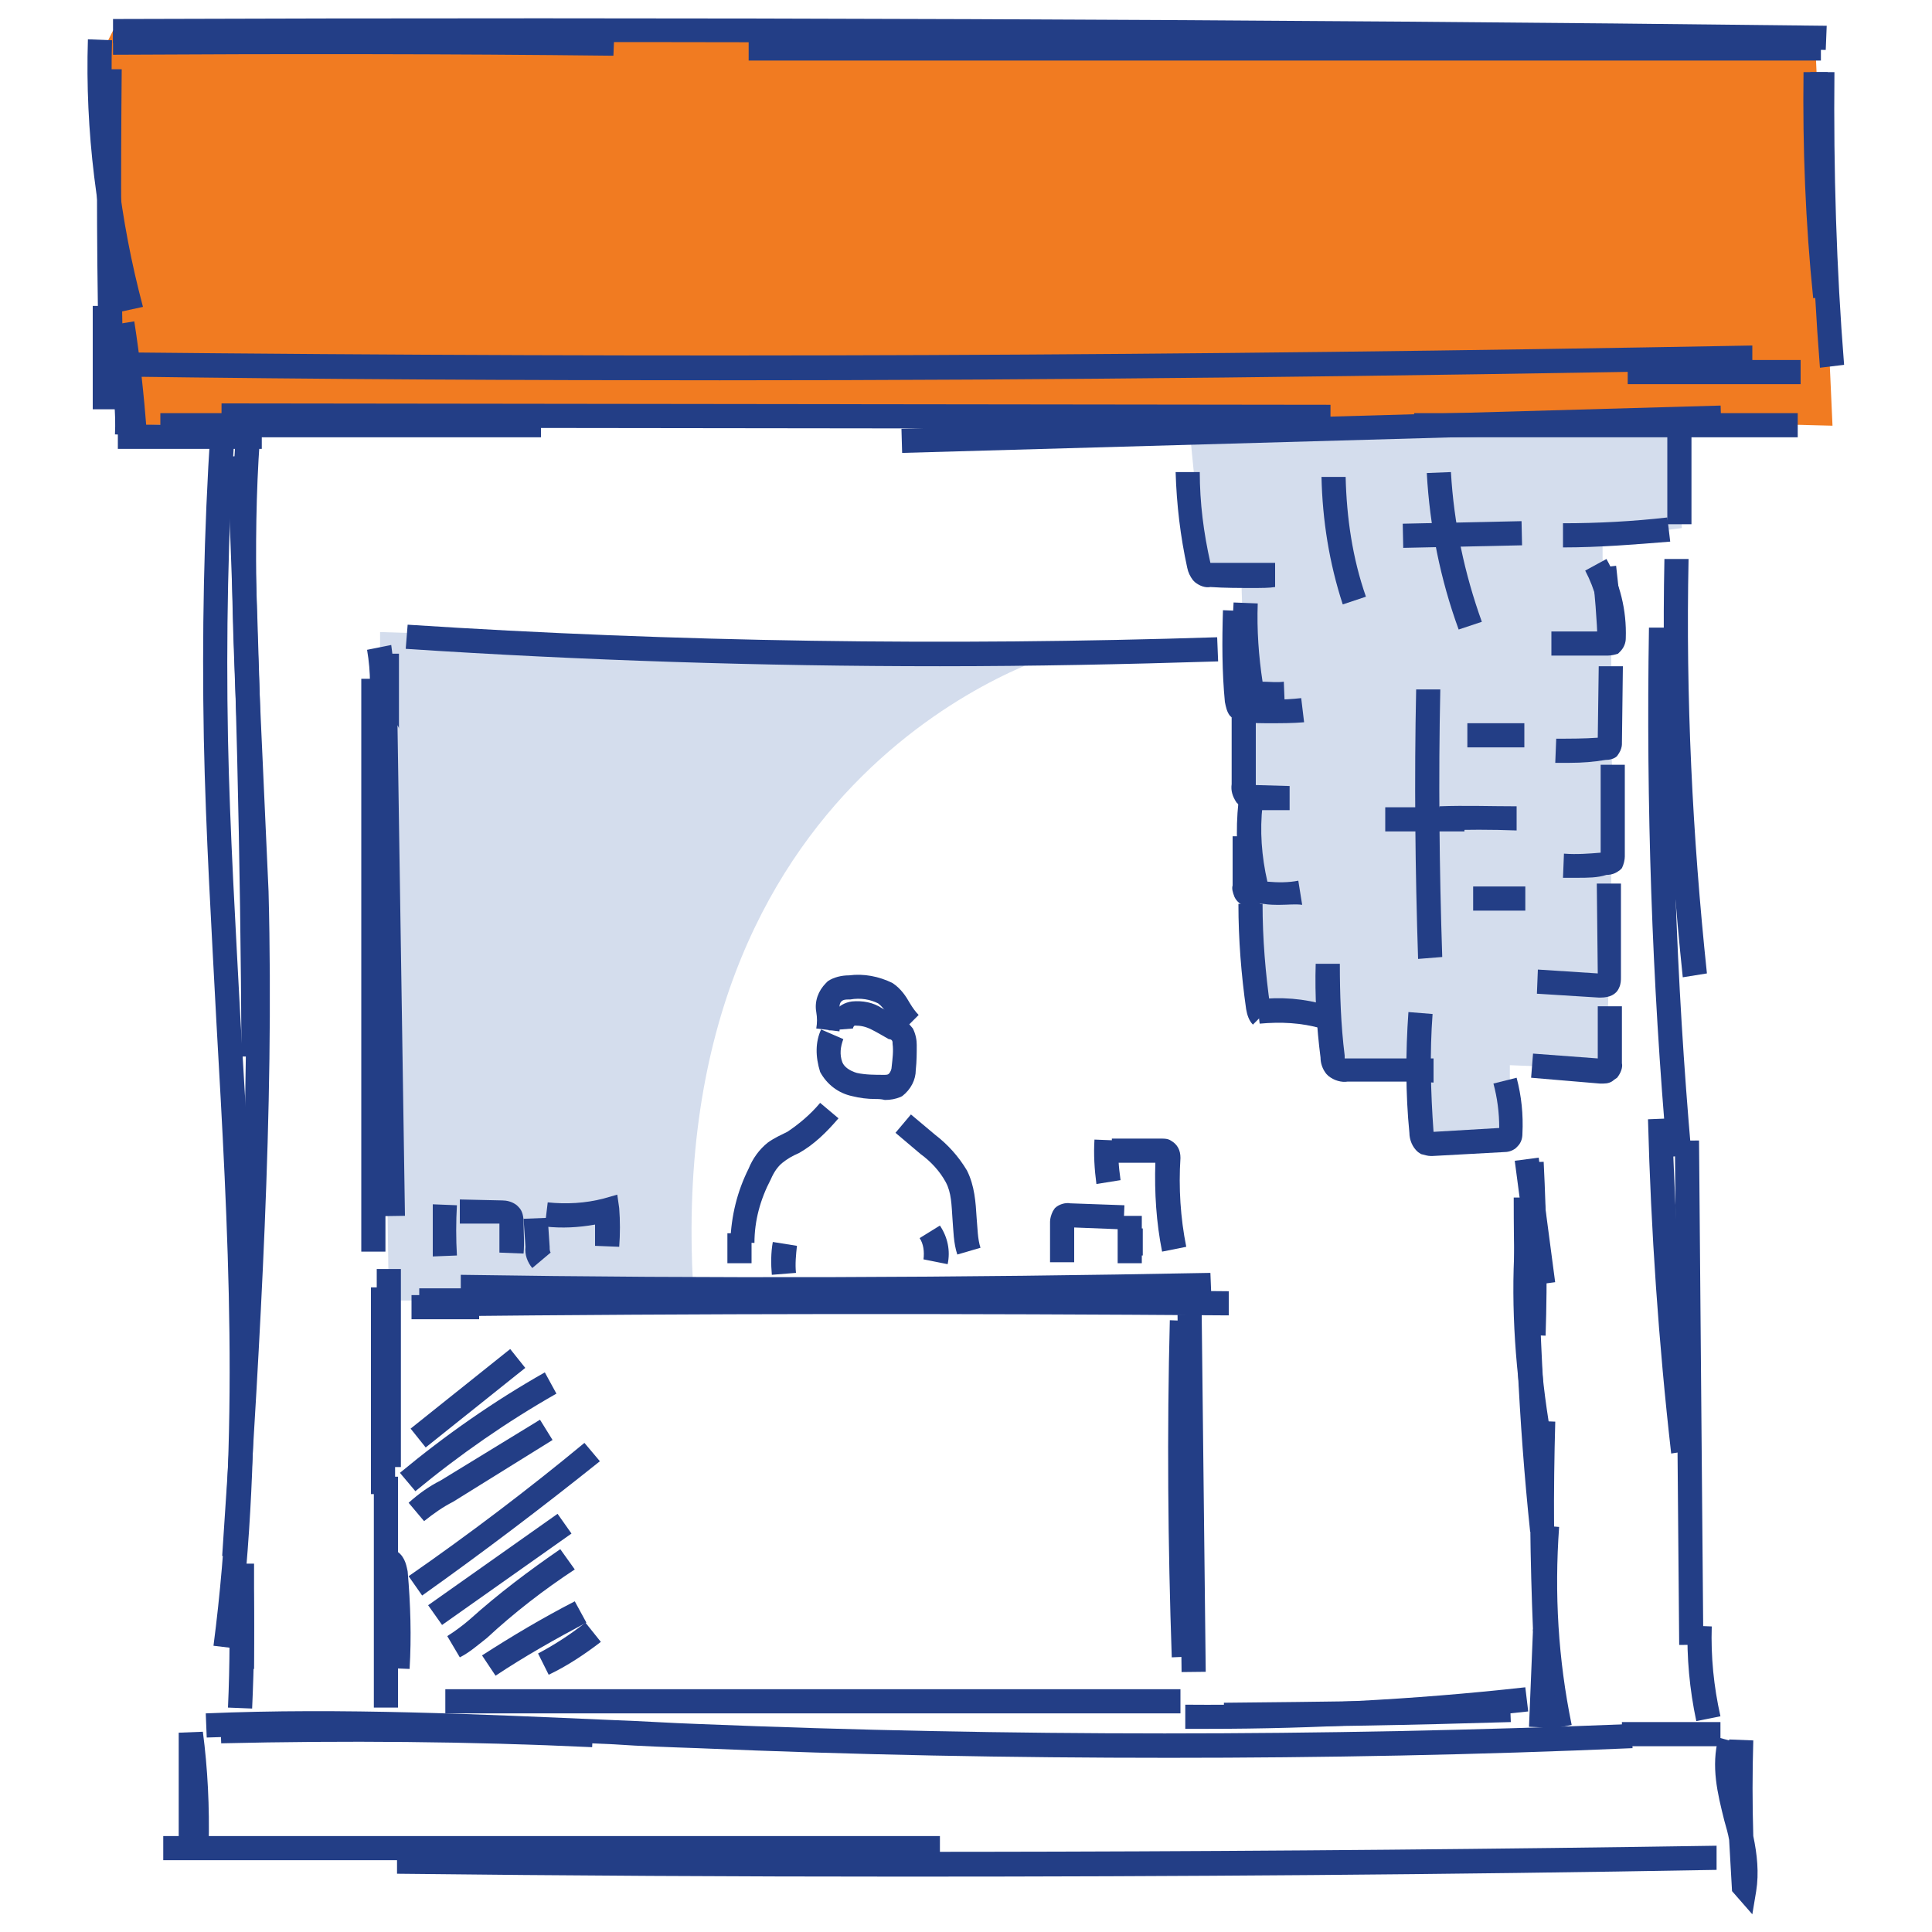 <?xml version="1.0" encoding="utf-8"?>
<!-- Generator: Adobe Illustrator 24.0.2, SVG Export Plug-In . SVG Version: 6.00 Build 0)  -->
<svg version="1.1" id="Layer_1" xmlns="http://www.w3.org/2000/svg" xmlns:xlink="http://www.w3.org/1999/xlink" x="0px" y="0px"
	 viewBox="0 0 200 200" style="enable-background:new 0 0 200 200;" xml:space="preserve">
<style type="text/css">
	.st0{fill:#D4DDED;}
	.st1{fill:#F17B21;}
	.st2{fill:#233E86;}
	.st3{fill:#C9D6E9;}
</style>
<g id="Group_14406" transform="translate(5246.247 92.731)">
	<path id="Path_37426" class="st0" d="M-5136.7-25.1c0,0-41.6,11.6-37.7,67h-31.6l-0.9-66v-3.2L-5136.7-25.1z"/>
	<g id="Group_14151" transform="translate(-5245.747 -92.263)">
		<path id="Path_37427" class="st1" d="M11.2,2.7L9.8,5.5l0.7,12.1l0.7,19l0.5,7l38-0.8l72.1,0.1l35.7-0.1l31.7,0.8l-1.8-39.9
			L11.2,2.7z"/>
		<path id="Path_37428" class="st0" d="M122.6,43.5l1.5,15.3l3.9,0.7l0.4,12.3l0.4,9.5v7.9l0.9,14.7l6.9,1.4l0.9,4.3l8.1,0.8
			l0.7,7.1l9.5,0.3v-8l10,0.4l0.5-19.8l-0.1-1.7l0.6-0.7l-0.5-10.9V66.7l0.8-2.3l-1.7-7v-2.2l8.2-1l-0.3-10.8L122.6,43.5z"/>
		<g id="Group_14150">
			<path class="st2" d="M24.5,108.9c-0.1-20.6-0.6-41.5-1.5-62.1l2.5-0.1c0.9,20.6,1.4,41.5,1.5,62.2L24.5,108.9z"/>
			<path class="st2" d="M25,160.8l-2.5-0.2c1.5-22.5,3-45.8,2.3-68.8c-0.1-4.4-0.3-8.8-0.6-13.2c-0.5-11.1-1.1-22.5-0.3-33.8
				l2.5,0.2c-0.8,11.1-0.2,22.5,0.3,33.5c0.2,4.4,0.4,8.9,0.6,13.3C27.9,114.9,26.4,138.2,25,160.8z"/>
			<path class="st2" d="M24.1,170.2l-2.5-0.3c2.8-21.4,1.5-43.4,0.3-64.6c-0.5-9.6-1.1-19.5-1.3-29.3c-0.2-10.7,0-21.5,0.7-32.1
				l2.5,0.2c-0.7,10.6-0.9,21.3-0.7,31.9c0.2,9.7,0.8,19.6,1.3,29.2C25.7,126.5,26.9,148.6,24.1,170.2z"/>
			<path class="st2" d="M131.6,72.7c-0.6,0-1.3,0-1.9-0.1c-0.4,0-0.9-0.2-1.3-0.5l-0.2-0.2c-0.3-0.4-0.5-0.8-0.5-1.3
				c-0.5-2.8-0.7-5.7-0.5-8.7l2.5,0.1c-0.1,2.7,0.1,5.5,0.5,8.1c0.7,0,1.5,0.1,2.2,0l0.1,2.5C132.2,72.7,131.9,72.7,131.6,72.7z"/>
			<path class="st2" d="M131,74.4c-0.9,0-1.8,0-2.6-0.1c-0.4,0-1-0.2-1.4-0.5l-0.2-0.2c-0.3-0.4-0.4-0.9-0.5-1.4
				c-0.3-3.1-0.3-6.3-0.2-9.5l2.5,0.1c-0.1,3-0.1,6,0.2,9.1c1.8,0.1,3.6,0.1,5.4-0.1l0.3,2.5C133.3,74.4,132.2,74.4,131,74.4z"/>
			<path class="st2" d="M129.4,83.5c-0.5,0-1.1-0.2-1.6-0.6l-0.3-0.3c-0.4-0.6-0.6-1.2-0.5-1.9c0-2.2,0-4.5,0-6.9l2.5,0
				c0,2.3,0,4.7,0,7l3.5,0.1v2.5h-3.4C129.6,83.4,129.5,83.5,129.4,83.5z"/>
			<path class="st2" d="M132,93.2c-0.6,0-1.1,0-1.7-0.1c-0.4,0-1-0.2-1.4-0.5c-0.5-0.5-0.7-1-0.7-1.4c-0.7-2.8-0.8-5.7-0.5-8.6
				l2.5,0.3c-0.3,2.6-0.1,5.3,0.5,7.9c1.1,0.1,2.2,0.1,3.2-0.1l0.4,2.5C133.6,93.1,132.8,93.2,132,93.2z"/>
			<path class="st2" d="M129.7,93.5c0,0-0.2,0-0.3,0c-0.5,0-1.6-0.1-2.1-1.1c-0.2-0.5-0.3-0.9-0.2-1.2l0-5.1l2.5,0l0,4.9
				c0.4,0,0.9,0.1,1.4,0.3L129.7,93.5z"/>
			<path class="st2" d="M129.2,105.6c-0.4-0.4-0.6-1-0.7-1.6c-0.5-3.5-0.8-7.2-0.8-10.9l2.5,0c0,3.6,0.3,7.2,0.8,10.7L129.2,105.6z"
				/>
			<path class="st2" d="M165.9,67.4c-0.1,0-0.1,0-0.2,0l-5.6,0v-2.5h5.2c-0.1-2.2-0.7-4.4-1.7-6.3l2.2-1.2c1.4,2.5,2.1,5.3,2,8.2
				c0,0.5-0.2,1-0.6,1.4l-0.2,0.2C166.7,67.3,166.3,67.4,165.9,67.4z M165.3,65.5C165.3,65.5,165.3,65.5,165.3,65.5
				C165.3,65.5,165.3,65.5,165.3,65.5z"/>
			<path class="st2" d="M164.9,66.2c-0.1-2.6-0.3-5.2-0.6-7.8l2.5-0.3c0.3,2.7,0.6,5.4,0.6,8L164.9,66.2z"/>
			<path class="st2" d="M162,78.5c-0.5,0-1,0-1.5,0l0.1-2.5c1.4,0,2.9,0,4.3-0.1l0.1-7.4l2.5,0l-0.1,8.1c0,0.2-0.1,0.6-0.3,0.9
				l-0.2,0.3c-0.3,0.3-0.8,0.4-1.2,0.4C164.5,78.4,163.3,78.5,162,78.5z M164.9,76.6c0,0,0,0.1,0,0.1L164.9,76.6z M165.6,75.8
				C165.6,75.8,165.6,75.8,165.6,75.8C165.6,75.8,165.6,75.8,165.6,75.8C165.6,75.8,165.6,75.8,165.6,75.8z"/>
			<path class="st2" d="M162.8,90.4c-0.5,0-1,0-1.5,0l0.1-2.5c1.3,0.1,2.6,0,3.8-0.1l0-9.1h2.5v9.5c0,0.3-0.1,0.8-0.3,1.2l-0.2,0.2
				c-0.4,0.3-0.8,0.5-1.4,0.5C164.9,90.4,163.8,90.4,162.8,90.4z M165.2,88.3C165.2,88.4,165.2,88.4,165.2,88.3L165.2,88.3z"/>
			<path class="st2" d="M165.2,102.8c-0.1,0-0.2,0-0.2,0l-6.4-0.4l0.1-2.5l6.2,0.4l-0.1-9.3h2.5v9.7c0,0.3,0,0.7-0.2,1.1
				C166.8,102.5,166.1,102.8,165.2,102.8z"/>
			<path class="st2" d="M165.5,111.7c-0.1,0-0.3,0-0.4,0l-7.1-0.6l0.2-2.5l6.7,0.5l0-5.4h2.5v5.9c0.1,0.4-0.1,1-0.5,1.5l-0.3,0.2
				C166.3,111.6,165.9,111.7,165.5,111.7z M164.9,109.7c0,0,0,0.1,0,0.1V109.7z"/>
			<path class="st2" d="M136.3,106c-2.1-0.6-4.2-0.7-6.4-0.5l-0.3-2.5c2.5-0.3,4.9-0.1,7.3,0.6L136.3,106z"/>
			<path class="st2" d="M144.6,111.5c-1.9,0-3.8,0-5.6,0c-0.6,0.1-1.4-0.1-2-0.6l-0.2-0.2c-0.4-0.5-0.6-1.1-0.6-1.7
				c-0.4-3.1-0.6-6.4-0.5-9.7l2.5,0c0,3.1,0.1,6.3,0.5,9.5c0,0.1,0,0.2,0,0.3c0.1,0,0.1,0,0.2,0c3.1,0,6,0,9,0l0,2.5
				C146.8,111.5,145.7,111.5,144.6,111.5z"/>
			<path class="st2" d="M147.6,119.2c-0.3,0-0.6-0.1-1-0.2l-0.3-0.2c-0.6-0.5-0.9-1.3-0.9-2c-0.4-4-0.4-8.3-0.1-12.5l2.5,0.2
				c-0.3,4-0.2,8.1,0.1,12.2l6.8-0.4c0-1.6-0.2-3.1-0.6-4.6l2.4-0.6c0.5,1.9,0.7,3.8,0.6,5.8c0,0.4-0.1,0.9-0.5,1.3l-0.2,0.2
				c-0.4,0.3-0.8,0.4-1.3,0.4l-7.3,0.4C147.8,119.2,147.7,119.2,147.6,119.2z M154.7,116.8c0,0,0,0.1,0,0.1
				C154.7,116.9,154.7,116.8,154.7,116.8z"/>
			<rect x="142.9" y="83.1" class="st2" width="8.2" height="2.5"/>
			<path class="st2" d="M146.3,98.8c-0.3-9.2-0.4-18.6-0.2-27.9l2.5,0c-0.2,9.2-0.1,18.6,0.2,27.7L146.3,98.8z"/>
			<rect x="151.4" y="74.4" class="st2" width="5.9" height="2.5"/>
			<path class="st2" d="M156.5,85.5c-2.6-0.1-5.2-0.1-7.9,0l-0.1-2.5c2.7-0.1,5.3,0,8,0L156.5,85.5z"/>
			<rect x="152" y="91.3" class="st2" width="5.4" height="2.5"/>
			<rect x="36.9" y="69.8" class="st2" width="2.5" height="59.3"/>
			
				<rect x="38.5" y="70.7" transform="matrix(1 -1.520381e-02 1.520381e-02 1 -1.486 0.616)" class="st2" width="2.5" height="54.7"/>
			<path id="Path_37454" class="st3" d="M39.7,65.2l77-0.2"/>
			<path class="st2" d="M96.8,68.5c-18.5,0-37-0.6-55.3-1.8l0.2-2.5c27.7,1.8,55.9,2.2,83.8,1.3l0.1,2.5
				C116,68.3,106.4,68.5,96.8,68.5z"/>
			<path class="st2" d="M157.9,158.1c-1.2-11.4-1.7-23.1-1.7-34.6h2.5c0,11.4,0.6,23,1.7,34.3L157.9,158.1z"/>
			<path class="st2" d="M157.5,148.2c-1.1-6.5-1.6-13.2-1.2-19.8l2.5,0.1c-0.3,6.4,0.1,12.9,1.2,19.3L157.5,148.2z"/>
			<rect x="37.9" y="132.8" class="st2" width="2.5" height="21.4"/>
			<rect x="38.5" y="130.9" class="st2" width="2.5" height="20.5"/>
			<path class="st2" d="M44.4,135.8l0-2.5c27.4-0.3,55.1-0.4,82.3-0.1l0,2.5C99.5,135.5,71.8,135.5,44.4,135.8z"/>
			<path class="st2" d="M78.9,134.2c-10.6,0-21.2-0.1-31.7-0.2l0-2.5c25.7,0.4,51.8,0.3,77.6-0.2l0.1,2.5
				C109.6,134,94.2,134.2,78.9,134.2z"/>
			<path class="st2" d="M120.8,171.1c-0.4-11.6-0.5-23.3-0.2-34.9l2.5,0.1c-0.3,11.5-0.2,23.2,0.2,34.7L120.8,171.1z"/>
			
				<rect x="121.6" y="135.6" transform="matrix(1 -1.127525e-02 1.127525e-02 1 -1.73 1.395)" class="st2" width="2.5" height="37"/>
			<rect x="45.6" y="174.4" class="st2" width="76.1" height="2.5"/>
			<rect x="38.2" y="152.4" class="st2" width="2.5" height="23.9"/>
			<path class="st2" d="M41.9,172.3l-2.5-0.1c0.2-3.2,0.1-6.5-0.2-9.7c0-0.2-0.1-0.3-0.1-0.3c0.1,0.1,0.4,0.3,0.7,0.2l-0.5-2.5
				c0.5-0.1,1,0,1.4,0.3c0.8,0.6,0.9,1.6,1,2C42,165.6,42.1,169,41.9,172.3z"/>
			<rect x="23.3" y="161.4" class="st2" width="2.5" height="10.9"/>
			<path class="st2" d="M25.6,176.4l-2.5-0.1c0.2-4.4,0.2-8.9,0.1-13.3l2.5-0.1C25.9,167.4,25.8,171.9,25.6,176.4z"/>
			<path class="st2" d="M60.8,180.4c-12.7-0.6-25.7-0.7-38.4-0.4l-0.1-2.5c12.8-0.3,25.8-0.2,38.6,0.4L60.8,180.4z"/>
			<path class="st2" d="M120.5,181.5c-16.3,0-32.6-0.3-48.8-1c-2.9-0.1-5.8-0.2-8.7-0.4c-13.8-0.6-28.1-1.2-42.1-0.7l-0.1-2.5
				c14.1-0.6,28.4,0.1,42.3,0.7c2.9,0.1,5.8,0.3,8.7,0.4c32,1.3,64.5,1.3,96.6,0l0.1,2.5C152.5,181.2,136.5,181.5,120.5,181.5z"/>
			<path class="st2" d="M172.5,150c-1.3-11.4-2.1-23.1-2.4-34.6l2.5-0.1c0.3,11.4,1.1,23,2.4,34.3L172.5,150z"/>
			
				<rect x="173.1" y="117.6" transform="matrix(1 -8.547894e-03 8.547894e-03 1 -1.222 1.496)" class="st2" width="2.5" height="52.2"/>
			<path class="st2" d="M21.1,190.6l-2.5,0c0,0,0-0.1,0-0.1l-0.6,0v-11.6l2.5-0.1C21,182.6,21.2,186.6,21.1,190.6z"/>
			<rect x="16.4" y="189.6" class="st2" width="80.4" height="2.5"/>
			<path class="st2" d="M93.2,193.8c-17.6,0-35.1-0.1-52.6-0.3l0-2.5c45.3,0.4,91.3,0.3,136.6-0.4l0,2.5
				C149.5,193.6,121.3,193.8,93.2,193.8z"/>
			<path class="st2" d="M180.9,197.7l-2.1-2.4c-0.1-1.8-0.2-3.5-0.3-5.3c-0.1-0.6-0.3-1.3-0.5-2c-0.7-2.8-1.4-5.6-0.6-8.6l1.1,0.3
				c0,0,0,0,0-0.1l2.5,0.1c-0.1,3.3-0.1,6.6,0,9.9c0.4,1.9,0.6,3.8,0.3,5.7L180.9,197.7z"/>
			<rect x="167.4" y="177.8" class="st2" width="10.2" height="2.5"/>
			<path class="st2" d="M90.1,113.3c-0.8,0-1.6-0.1-2.4-0.3c-1.4-0.3-2.6-1.2-3.3-2.5c-0.5-1.6-0.5-3.1,0.1-4.4l2.3,1
				c-0.3,0.8-0.4,1.6-0.1,2.4c0.2,0.5,0.8,0.9,1.5,1.1c0.9,0.2,1.9,0.2,2.8,0.2c0.2,0,0.4,0,0.5-0.1c0.2-0.2,0.3-0.5,0.3-0.7
				c0.1-0.9,0.2-1.7,0.1-2.4c0-0.2,0-0.3-0.1-0.4c0,0-0.1-0.1-0.3-0.1c-0.7-0.4-1.2-0.7-1.8-1c-0.6-0.3-1.1-0.4-1.7-0.4
				c-0.1,0-0.2,0.2-0.2,0.3l-2.5,0.2c-0.1-1.5,0.9-2.8,2.4-3c1.1-0.1,2.2,0.1,3.1,0.7c0.6,0.3,1.2,0.6,1.9,1
				c0.5,0.2,0.9,0.6,1.3,1.1c0.3,0.6,0.4,1.2,0.4,1.7c0,0.8,0,1.7-0.1,2.6c0,1-0.5,2-1.4,2.7l-0.2,0.1c-0.5,0.2-1,0.3-1.6,0.3
				C90.7,113.3,90.4,113.3,90.1,113.3z"/>
			<path class="st2" d="M92.8,106.4c-0.5-0.5-0.9-1.1-1.3-1.7c-0.4-0.6-0.7-1-1.1-1.3c-0.8-0.4-1.8-0.6-2.9-0.4l-0.1,0l-0.1,0
				c-0.2,0-0.5,0-0.7,0.2c-0.2,0.2-0.2,0.5-0.2,0.7c0.1,0.8,0.1,1.6,0,2.4L84,106c0.1-0.6,0.1-1.1,0-1.7c-0.2-1.1,0.2-2.2,1-3
				l0.2-0.2c0.6-0.4,1.4-0.6,2.2-0.6c1.5-0.2,3.1,0.1,4.5,0.8c0.9,0.6,1.4,1.4,1.8,2.1c0.3,0.5,0.6,0.9,0.9,1.2L92.8,106.4z"/>
			<path class="st2" d="M77.6,128.2l-2.5-0.1c0.1-2.7,0.7-5.2,1.9-7.6c0.4-1,1.1-2,2-2.7c0.7-0.5,1.4-0.8,2-1.1
				c1.2-0.8,2.4-1.8,3.4-3l1.9,1.6c-1.2,1.4-2.5,2.7-4.1,3.6c-0.7,0.3-1.2,0.6-1.7,1c-0.5,0.4-0.9,1-1.2,1.7
				C78.2,123.7,77.6,125.9,77.6,128.2z"/>
			<path class="st2" d="M98.6,129.4c-0.4-1.2-0.4-2.5-0.5-3.7c-0.1-1.4-0.1-2.7-0.7-3.8c-0.6-1.1-1.5-2.1-2.6-2.9l-2.6-2.2l1.6-1.9
				l2.5,2.1c1.3,1,2.4,2.2,3.3,3.7c0.8,1.6,0.9,3.3,1,4.9c0.1,1.1,0.1,2.2,0.4,3.1L98.6,129.4z"/>
			<rect x="74.8" y="127.2" class="st2" width="2.5" height="3.1"/>
			<path class="st2" d="M79.4,131.5c-0.1-1.1-0.1-2.3,0.1-3.4l2.5,0.4c-0.1,0.9-0.2,1.9-0.1,2.8L79.4,131.5z"/>
			<path class="st2" d="M97.6,130.4l-2.5-0.5c0.1-0.8,0-1.6-0.4-2.2l2.1-1.3C97.6,127.6,97.9,129,97.6,130.4z"/>
			<path class="st2" d="M110.7,130.2h-2.5V126c0-0.3,0.1-0.7,0.3-1.1l0.2-0.3c0.4-0.4,1.1-0.6,1.6-0.5l5.6,0.2l-0.1,2.5l-5.1-0.2
				L110.7,130.2z M110,126.7C110,126.7,110.1,126.7,110,126.7L110,126.7z M110.7,125.9v0.1C110.7,126,110.7,125.9,110.7,125.9z"/>
			<rect x="115.3" y="126.7" class="st2" width="2.5" height="2.8"/>
			<rect x="115.2" y="125.4" class="st2" width="2.5" height="4.9"/>
			<path class="st2" d="M113,122.1c-0.2-1.5-0.3-3.1-0.2-4.6l2.5,0.1c-0.1,1.4,0,2.7,0.2,4.1L113,122.1z"/>
			<path class="st2" d="M119.8,129.1c-0.6-3-0.8-6.1-0.7-9.2l-4.5,0l0-2.5l5.2,0c0.2,0,0.6,0,0.9,0.2c0.7,0.4,1,1,1,1.8
				c-0.2,3.1,0,6.2,0.6,9.2L119.8,129.1z M119.8,119.9C119.8,119.9,119.9,119.9,119.8,119.9L119.8,119.9z"/>
			<path class="st2" d="M44.3,129.6c0-1.8,0-3.6,0-5.4l2.5,0.1c-0.1,1.7-0.1,3.5,0,5.2L44.3,129.6z"/>
			<path class="st2" d="M53.7,129.3l-2.5-0.1c0-1,0-2,0-3l-4.1,0l0-2.5l4.4,0.1c0.4,0,1,0.1,1.5,0.5l0.2,0.2c0.4,0.4,0.5,1,0.5,1.6
				C53.7,127.1,53.8,128.2,53.7,129.3z"/>
			<path class="st2" d="M54.6,130.8c-0.5-0.6-0.8-1.4-0.7-2.2l-0.2-2.9l2.5-0.1l0.2,3c0,0.3,0,0.4,0.1,0.6L54.6,130.8z"/>
			<path class="st2" d="M63.6,128.6l-2.5-0.1c0-0.7,0-1.5,0-2.2c-1.7,0.3-3.4,0.4-5.2,0.2l0.3-2.5c1.9,0.2,3.9,0.1,5.8-0.4l1.4-0.4
				l0.2,1.4C63.7,125.9,63.7,127.3,63.6,128.6z"/>
			<rect x="16.1" y="42.3" class="st2" width="39.4" height="2.5"/>
			
				<rect x="78.6" y="-14.8" transform="matrix(1.220340e-03 -1 1 1.220340e-03 37.134 122.412)" class="st2" width="2.5" height="114.8"/>
			
				<rect x="92.8" y="42.7" transform="matrix(1 -2.830896e-02 2.830896e-02 1 -1.191 3.844)" class="st2" width="84.8" height="2.5"/>
			<rect x="145.9" y="42.3" class="st2" width="39.7" height="2.5"/>
			<path class="st2" d="M129.2,60.4c-1.5,0-2.9,0-4.4-0.1c-0.5,0.1-1.1-0.1-1.6-0.5l-0.2-0.2c-0.3-0.4-0.5-0.8-0.6-1.3
				c-0.7-3.2-1.1-6.5-1.2-9.9l2.5,0c0,3.2,0.4,6.3,1.1,9.4c2.2,0,4.5,0,6.7,0l0,2.5C130.9,60.4,130.1,60.4,129.2,60.4z"/>
			<path class="st2" d="M161.3,56.2l0-2.5c3.6,0,7.3-0.2,10.8-0.6l0.3,2.5C168.7,55.9,165,56.2,161.3,56.2z"/>
			<rect x="172.1" y="44.2" class="st2" width="2.5" height="9.6"/>
			<path class="st2" d="M138.5,62.1c-1.4-4.3-2.1-8.7-2.2-13.2l2.5,0c0.1,4.2,0.7,8.4,2.1,12.4L138.5,62.1z"/>
			<path class="st2" d="M150.5,64.7c-1.9-5.2-3-10.7-3.3-16.2l2.5-0.1c0.3,5.3,1.4,10.5,3.2,15.5L150.5,64.7z"/>
			
				<rect x="144.7" y="53.6" transform="matrix(1 -2.147942e-02 2.147942e-02 1 -1.142 3.254)" class="st2" width="12.3" height="2.5"/>
			<path class="st2" d="M173.7,100.7c-1.5-14.3-2.2-28.9-1.9-43.3l2.5,0c-0.3,14.3,0.4,28.7,1.9,42.9L173.7,100.7z"/>
			<path class="st2" d="M172.1,119.3c-1.6-18.2-2.2-36.6-1.9-54.8l2.5,0c-0.3,18.1,0.3,36.5,1.9,54.6L172.1,119.3z"/>
			<path class="st2" d="M74,38.9c-20.4,0-41.1-0.1-62.8-0.4l0-2.5c58.7,0.6,109.4,0.4,169.7-0.7l0,2.5
				C142.9,38.5,108.7,38.9,74,38.9z"/>
			<rect x="168" y="36.8" class="st2" width="17.9" height="2.5"/>
			<path class="st2" d="M9.8,39C9.5,28.3,9.5,17.4,9.6,6.7l2.5,0C12,17.4,12,28.3,12.3,39L9.8,39z"/>
			<path class="st2" d="M12,31.8C9.5,22.6,8.3,13.1,8.6,3.6l2.5,0.1c-0.3,9.3,0.8,18.6,3.2,27.6L12,31.8z"/>
			<path class="st2" d="M63,5.3C45.8,5.1,28.4,5.1,11.2,5.2l0-2.5c17.2-0.1,34.7-0.1,51.9,0.1L63,5.3z"/>
			<path class="st2" d="M188.5,4.7C129.7,4,70,3.7,11.2,4l0-2.5c58.8-0.2,118.5,0,177.4,0.7L188.5,4.7z"/>
			<rect x="77" y="3.3" class="st2" width="111" height="2.5"/>
			<path class="st2" d="M187.9,37.6c-0.8-10.1-1.1-20.4-1-30.6l2.5,0c-0.1,10.1,0.2,20.3,1,30.3L187.9,37.6z"/>
			<path class="st2" d="M187.2,30.4c-0.8-7.8-1.1-15.6-1-23.4l2.5,0c-0.1,7.7,0.2,15.5,1,23.1L187.2,30.4z"/>
			
				<rect x="41.4" y="143.1" transform="matrix(0.781 -0.624 0.624 0.781 -79.621 61.493)" class="st2" width="13.2" height="2.5"/>
			<path class="st2" d="M42.5,153.9l-1.6-1.9c4.7-3.9,9.7-7.4,15-10.4l1.2,2.2C52,146.7,47.1,150.1,42.5,153.9z"/>
			<path class="st2" d="M43.4,157l-1.6-1.9c1-0.9,2.1-1.7,3.3-2.3l10.3-6.3l1.3,2.1l-10.3,6.4C45.4,155.5,44.4,156.2,43.4,157z"/>
			<path class="st2" d="M43.2,164.7l-1.4-2c6.2-4.3,12.4-9,18.2-13.8l1.6,1.9C55.6,155.6,49.4,160.3,43.2,164.7z"/>
			
				<rect x="43" y="160.7" transform="matrix(0.817 -0.577 0.577 0.817 -84.035 59.224)" class="st2" width="16.4" height="2.5"/>
			<path class="st2" d="M47.1,171.1l-1.3-2.2c0.8-0.5,1.6-1.1,2.3-1.7c3-2.7,6.2-5.1,9.4-7.3L59,162c-3.2,2.1-6.3,4.5-9.1,7.1
				C49,169.8,48.1,170.6,47.1,171.1z"/>
			<path class="st2" d="M50.8,173l-1.4-2.1c3.1-2,6.3-3.9,9.6-5.6l1.2,2.2C57,169.2,53.8,171,50.8,173z"/>
			<path class="st2" d="M56.3,172.9l-1.1-2.2c1.7-0.9,3.4-2,4.9-3.2l1.6,2C60,170.8,58.2,172,56.3,172.9z"/>
			
				<rect x="157" y="119.5" transform="matrix(0.992 -0.131 0.131 0.992 -15.092 21.719)" class="st2" width="2.5" height="13"/>
			<path class="st2" d="M159.5,137.8l-2.5-0.1c0.2-5.9,0.1-11.9-0.2-17.8l2.5-0.1C159.6,125.8,159.7,131.8,159.5,137.8z"/>
			<path class="st2" d="M158.2,168.4c-0.3-7.3-0.4-14.6-0.2-21.8l2.5,0.1c-0.2,7.2-0.2,14.5,0.2,21.7L158.2,168.4z"/>
			<path class="st2" d="M159.7,178.6c-1.4-7-1.8-14.1-1.3-21.2l2.5,0.2c-0.5,6.9-0.1,13.7,1.3,20.5L159.7,178.6z"/>
			
				<rect x="154.2" y="172" transform="matrix(4.098117e-02 -0.999 0.999 4.098117e-02 -20.366 325.287)" class="st2" width="10.1" height="2.5"/>
			<path class="st2" d="M175.1,177.7c-0.7-3.3-1-6.6-0.9-9.9l2.5,0.1c-0.1,3.1,0.2,6.2,0.9,9.3L175.1,177.7z"/>
			<path class="st2" d="M124.6,178.5c-0.8,0-1.6,0-2.4,0l0-2.5c11.7,0.1,23.5-0.5,35.2-1.8l0.3,2.5
				C146.7,177.9,135.6,178.5,124.6,178.5z"/>
			<path class="st2" d="M126.2,178.3l0-2.5c9.9-0.1,19.8-0.2,29.6-0.5l0.1,2.5C146,178.1,136,178.3,126.2,178.3z"/>
			<rect x="42.1" y="133.6" class="st2" width="7" height="2.5"/>
			<rect x="42.9" y="132.9" class="st2" width="11" height="2.5"/>
			<path class="st2" d="M40.5,76.6l-1.4,0c-0.6-0.3-0.8-1-0.8-1.5c-0.1-2.6-0.1-5.3,0-7.9l2.5,0c0,2.6,0,5.2,0,7.8
				c0-0.3-0.3-0.5-0.4-0.6l-0.6,0.9L40.5,76.6z"/>
			<path class="st2" d="M40.3,70.3l-2.5,0c0-1.2-0.1-2.3-0.3-3.5l2.5-0.5C40.2,67.7,40.3,69,40.3,70.3z"/>
			<rect x="9.1" y="31.2" class="st2" width="2.5" height="10.7"/>
			<path class="st2" d="M12.2,44.6c-0.3-3.8-0.7-7.6-1.3-11.4l2.5-0.4c0.6,3.8,1,7.7,1.3,11.5L12.2,44.6z"/>
			<path class="st2" d="M13.9,44.6l-2.5-0.1c0.1-2.2-0.1-4.3-0.6-6.4l2.4-0.6C13.8,39.8,14,42.2,13.9,44.6z"/>
			<rect x="11.7" y="43.5" class="st2" width="14.9" height="2.5"/>
		</g>
	</g>
</g>
</svg>
